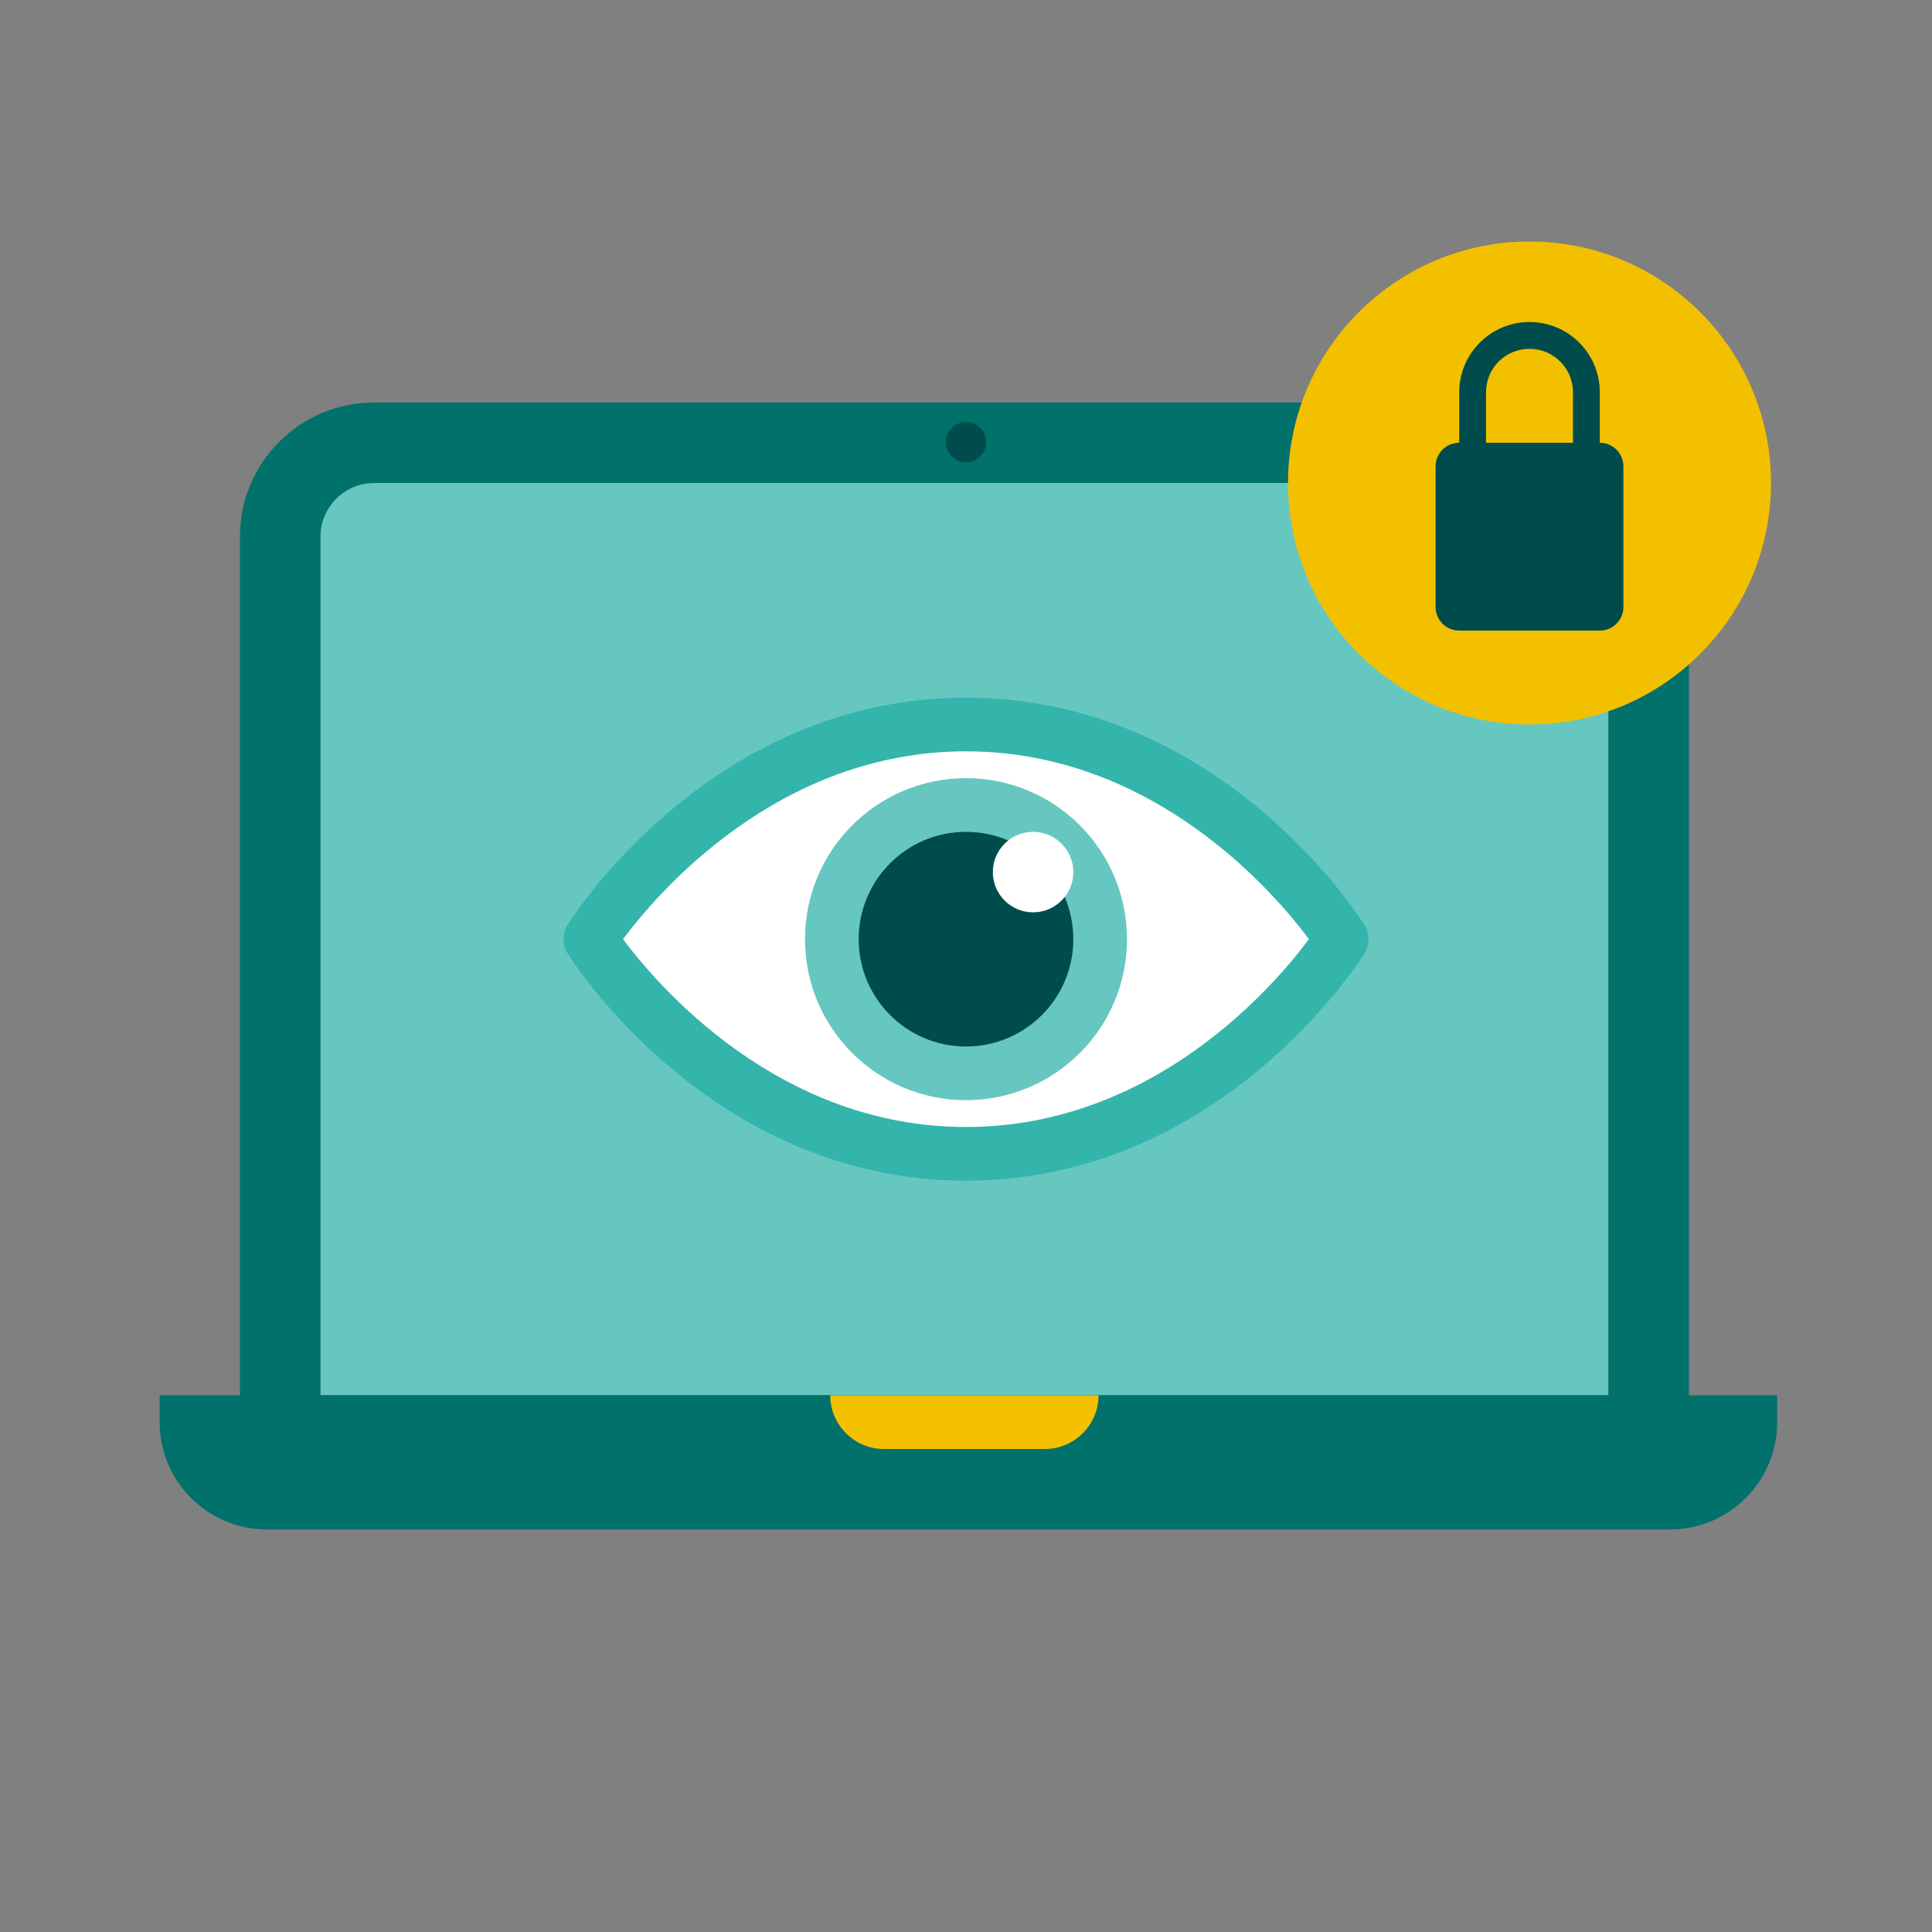 <svg width="112" height="112" viewBox="0 0 112 112" fill="none" xmlns="http://www.w3.org/2000/svg">
<rect x="0" y="0" width="112" height="112" fill="#808080" stroke="none"/>
<path d="M21.684 28H90.129C91.84 28 93.24 29.4 93.24 31.111V80.889H18.573V31.111C18.573 29.4 19.973 28 21.684 28Z" fill="#66C7C0"/>
<path d="M90.129 28C91.84 28 93.24 29.4 93.24 31.111V80.889H18.573V31.111C18.573 29.4 19.973 28 21.684 28H90.129ZM90.129 23.333H21.684C17.391 23.333 13.907 26.817 13.907 31.111V85.555H97.907V31.111C97.907 26.817 94.422 23.333 90.129 23.333Z" fill="#00716B"/>
<path d="M57.167 25.635C57.167 24.991 56.644 24.469 56 24.469C55.356 24.469 54.833 24.991 54.833 25.635C54.833 26.28 55.356 26.802 56 26.802C56.644 26.802 57.167 26.28 57.167 25.635Z" fill="#004C4C"/>
<path d="M9.24 80.889H103.024V82.444C103.024 85.882 100.24 88.666 96.802 88.666H15.478C12.04 88.666 9.256 85.882 9.256 82.444V80.889H9.24Z" fill="#00716B"/>
<path d="M48.129 80.889H63.684C63.684 82.6 62.285 84 60.573 84H51.24C49.529 84 48.129 82.6 48.129 80.889Z" fill="#F3C000"/>
<path d="M34.222 54.444C34.222 54.444 42 42 56 42C70 42 77.778 54.444 77.778 54.444C77.778 54.444 70 66.889 56 66.889C42 66.889 34.222 54.444 34.222 54.444Z" fill="white"/>
<path d="M56 68.444C41.3 68.444 33.242 55.813 32.9 55.269C32.589 54.771 32.589 54.118 32.9 53.62C33.242 53.075 41.3 40.444 56 40.444C70.7 40.444 78.758 53.075 79.1 53.62C79.411 54.118 79.411 54.771 79.1 55.269C78.758 55.813 70.7 68.444 56 68.444ZM36.12 54.444C38.111 57.12 45.111 65.333 56 65.333C66.889 65.333 73.889 57.12 75.88 54.444C73.889 51.769 66.889 43.555 56 43.555C45.111 43.555 38.111 51.769 36.12 54.444Z" fill="#33B5AB"/>
<path d="M56 63.778C61.155 63.778 65.333 59.599 65.333 54.445C65.333 49.29 61.155 45.111 56 45.111C50.845 45.111 46.667 49.29 46.667 54.445C46.667 59.599 50.845 63.778 56 63.778Z" fill="#66C7C0"/>
<path d="M56 60.667C59.436 60.667 62.222 57.881 62.222 54.445C62.222 51.008 59.436 48.223 56 48.223C52.564 48.223 49.778 51.008 49.778 54.445C49.778 57.881 52.564 60.667 56 60.667Z" fill="#004C4C"/>
<path d="M59.889 52.889C61.178 52.889 62.222 51.845 62.222 50.556C62.222 49.267 61.178 48.223 59.889 48.223C58.6 48.223 57.556 49.267 57.556 50.556C57.556 51.845 58.6 52.889 59.889 52.889Z" fill="white"/>
<path d="M88.667 42C96.399 42 102.667 35.732 102.667 28C102.667 20.268 96.399 14 88.667 14C80.935 14 74.667 20.268 74.667 28C74.667 35.732 80.935 42 88.667 42Z" fill="#F3C000"/>
<path d="M92.742 25.667H84.591C83.835 25.667 83.222 26.28 83.222 27.036V35.187C83.222 35.943 83.835 36.556 84.591 36.556H92.742C93.498 36.556 94.111 35.943 94.111 35.187V27.036C94.111 26.28 93.498 25.667 92.742 25.667Z" fill="#004C4C"/>
<path d="M92.742 28H91.187V22.742C91.187 21.358 90.067 20.223 88.667 20.223C87.267 20.223 86.147 21.343 86.147 22.742V27.347H84.591V22.742C84.591 20.503 86.411 18.667 88.667 18.667C90.922 18.667 92.742 20.487 92.742 22.742V28Z" fill="#004C4C"/>
</svg>
